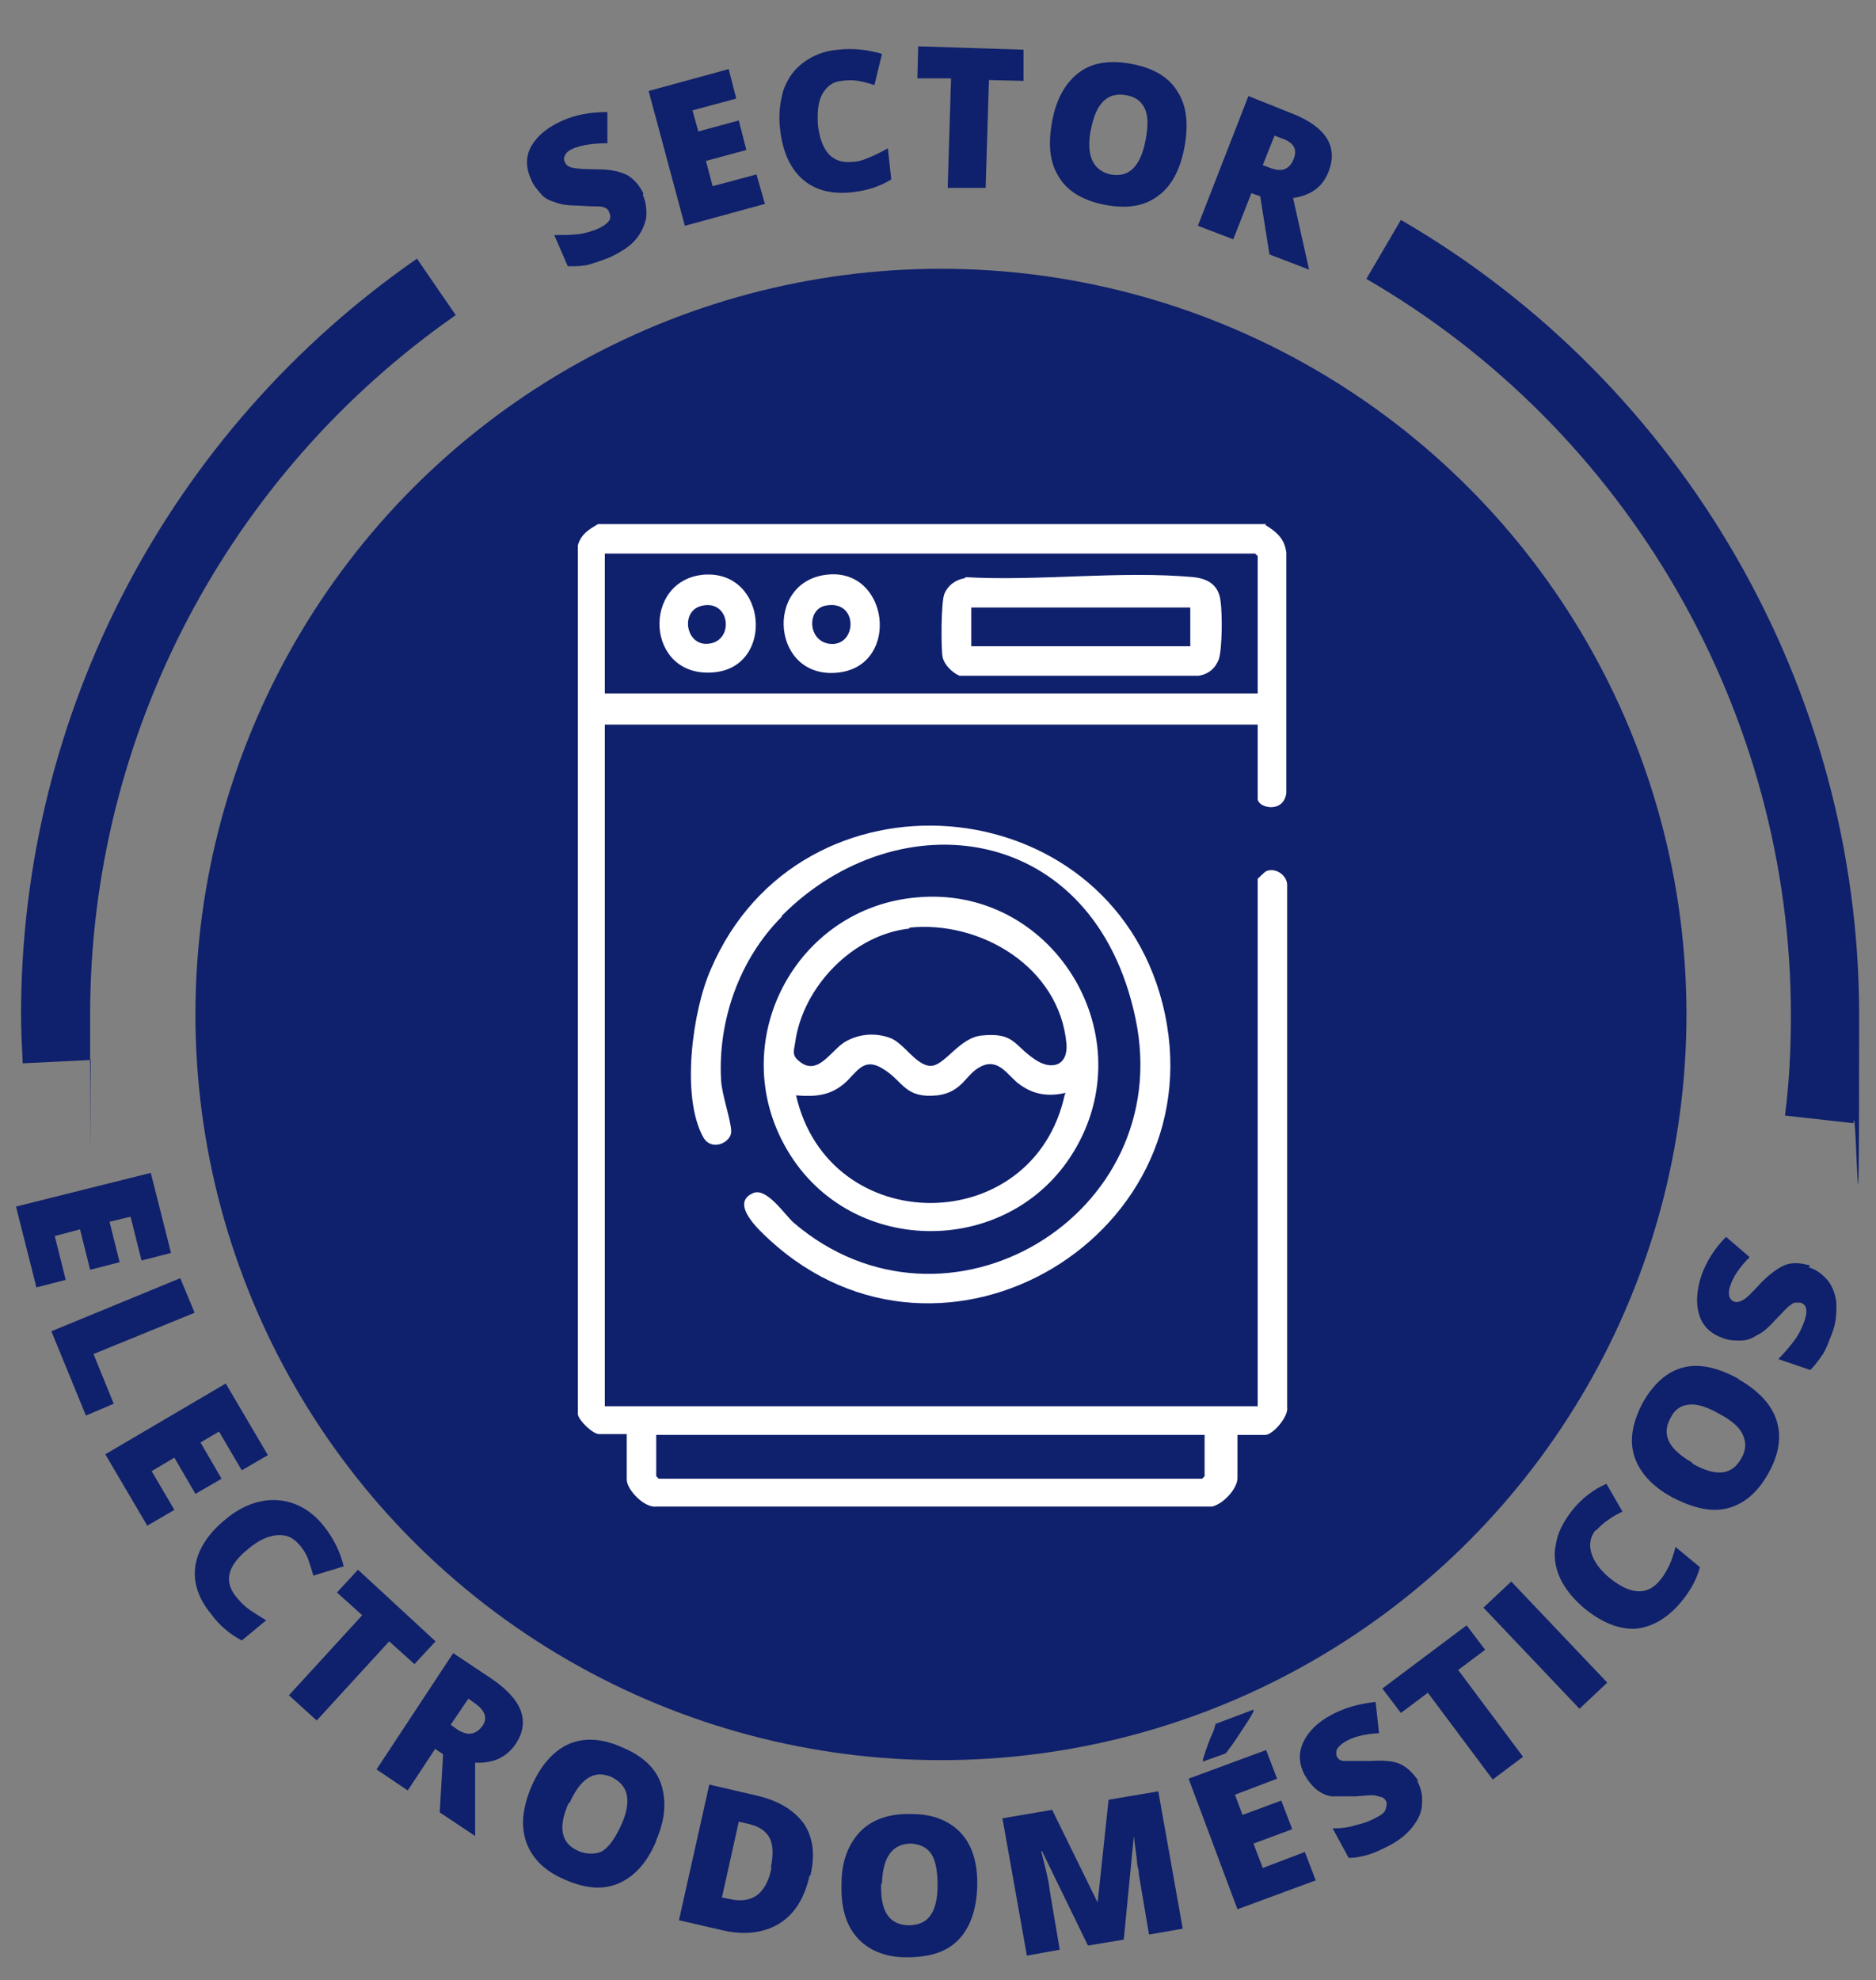 <?xml version="1.0" encoding="UTF-8"?>
<svg id="Capa_1" xmlns="http://www.w3.org/2000/svg" version="1.1" viewBox="0 0 222.7 235">
  <rect x="0" y="0" width="222.7" height="235" fill="#808080" stroke="none"/>
  <!-- Generator: Adobe Illustrator 29.3.1, SVG Export Plug-In . SVG Version: 2.1.0 Build 151)  -->
  <defs>
    <style>
      .st0 {
        fill: #fff;
      }

      .st1 {
        fill: #0f206c;
      }
    </style>
  </defs>
  <g>
    <circle class="st1" cx="111.7" cy="120.4" r="88.5"/>
    <g>
      <g>
        <path class="st1" d="M76.3,23.1c.4.9.5,1.9.4,2.8-.2.9-.6,1.8-1.3,2.6-.7.8-1.7,1.4-2.9,2-1,.4-1.9.7-2.6.9-.7.2-1.6.2-2.5.2l-1.6-3.7c1,0,1.9,0,2.8-.1.9-.1,1.8-.4,2.5-.7.6-.3,1-.6,1.2-.9s.2-.7,0-1c0-.2-.2-.4-.4-.5-.2-.1-.4-.2-.8-.2-.3,0-1.1,0-2.4-.1-1.2,0-2.1-.1-2.8-.4-.7-.2-1.3-.5-1.7-1s-.9-1-1.2-1.8c-.6-1.4-.6-2.7.1-3.9s1.9-2.2,3.7-3c1.6-.7,3.3-1,5.3-1v3.7c-1.6,0-3,.2-4,.6-.5.2-.9.5-1,.8-.2.3-.2.6,0,.9.1.3.4.5.8.6s1.4.2,3.1.2c1.6,0,2.7.3,3.5.7.8.5,1.4,1.2,1.9,2.2Z"/>
        <path class="st1" d="M90.8,24.2l-9.5,2.6-4.3-16,9.5-2.6.9,3.5-5.2,1.4.7,2.5,4.8-1.3.9,3.5-4.8,1.3.8,3,5.2-1.4,1,3.5Z"/>
        <path class="st1" d="M99.9,9.6c-1.1.1-1.8.7-2.3,1.6s-.6,2.2-.5,3.7c.4,3.2,1.8,4.6,4.2,4.3.7,0,1.4-.3,2.1-.6.7-.3,1.3-.6,2-1l.4,3.7c-1.3.8-2.8,1.3-4.5,1.5-2.5.3-4.5-.2-6-1.5s-2.4-3.3-2.7-6c-.2-1.7,0-3.2.4-4.6.5-1.4,1.3-2.5,2.4-3.3s2.5-1.4,4.1-1.5c1.8-.2,3.5,0,5.2.5l-.9,3.7c-.6-.2-1.3-.4-1.9-.5s-1.3-.1-2,0Z"/>
        <path class="st1" d="M117,22.3h-4.5c0-.1.4-13,.4-13h-4c0-.1.1-3.8.1-3.8l12.5.4v3.7c-.1,0-4.1-.1-4.1-.1l-.4,12.9Z"/>
        <path class="st1" d="M140.6,17.5c-.5,2.7-1.6,4.7-3.2,5.8-1.6,1.2-3.7,1.5-6.3,1-2.5-.5-4.4-1.6-5.4-3.3-1.1-1.7-1.3-3.9-.8-6.6.5-2.7,1.6-4.6,3.2-5.8,1.6-1.2,3.7-1.5,6.3-1,2.6.5,4.4,1.6,5.4,3.3,1.1,1.7,1.3,3.9.8,6.6ZM129.5,15.3c-.6,3.1.2,4.9,2.3,5.4,1.1.2,2,0,2.7-.7.7-.7,1.2-1.8,1.5-3.4.3-1.6.3-2.9-.1-3.7-.4-.9-1.1-1.4-2.2-1.6-2.2-.4-3.6.9-4.2,4.1Z"/>
        <path class="st1" d="M148.6,22.8l-2.2,5.6-4.2-1.6,6-15.4,5,2c4.2,1.6,5.7,4,4.5,7-.7,1.8-2.1,2.8-4.2,3.1l1.9,8.5-4.7-1.8-1.1-6.9-1.1-.4ZM149.9,19.6l.8.3c1.5.6,2.4.2,2.9-1.1.4-1.1,0-1.9-1.5-2.4l-.8-.3-1.4,3.5Z"/>
      </g>
      <g>
        <path class="st1" d="M4.3,152.7l-2.4-9.5,16-4,2.4,9.5-3.5.9-1.3-5.2-2.5.6,1.2,4.8-3.5.9-1.2-4.8-3,.8,1.3,5.2-3.5.9Z"/>
        <path class="st1" d="M6.1,158l15.3-6.3,1.7,4.1-12,4.9,2.4,5.9-3.3,1.4-4.1-10Z"/>
        <path class="st1" d="M17.5,181.1l-5-8.5,14.3-8.4,5,8.5-3.1,1.8-2.7-4.6-2.2,1.3,2.5,4.3-3.1,1.8-2.5-4.3-2.7,1.6,2.7,4.6-3.1,1.8Z"/>
        <path class="st1" d="M35.5,183.3c-.7-.8-1.5-1.2-2.6-1.1s-2.2.6-3.4,1.6c-2.5,2-3,3.9-1.4,5.8.5.6,1,1.1,1.6,1.5s1.2.8,1.9,1.2l-2.9,2.4c-1.3-.7-2.6-1.7-3.6-3.1-1.6-1.9-2.2-3.9-1.9-5.8.3-1.9,1.5-3.8,3.6-5.5,1.3-1.1,2.7-1.8,4.1-2.1,1.4-.3,2.8-.2,4.1.3,1.3.5,2.5,1.4,3.5,2.7,1.1,1.4,1.9,3,2.3,4.7l-3.6,1.1c-.2-.7-.4-1.3-.6-1.9-.2-.6-.6-1.2-1-1.7Z"/>
        <path class="st1" d="M37.6,204.2l-3.3-3,8.7-9.5-3-2.7,2.5-2.7,9.2,8.5-2.5,2.7-3-2.7-8.7,9.5Z"/>
        <path class="st1" d="M51.7,207.5l-3.3,5-3.7-2.5,9.1-13.8,4.5,3c3.7,2.5,4.7,5.1,2.9,7.8-1.1,1.6-2.7,2.3-4.8,2.2v8.7s-4.2-2.8-4.2-2.8l.4-6.9-.9-.6ZM53.5,204.7l.7.5c1.3.9,2.3.7,3.1-.4.6-.9.3-1.8-1-2.7l-.7-.5-2.1,3.1Z"/>
        <path class="st1" d="M77.9,218.5c-1.1,2.6-2.6,4.2-4.4,5s-3.9.7-6.4-.4c-2.4-1-3.9-2.5-4.6-4.4-.7-1.9-.5-4.1.6-6.7,1.1-2.5,2.6-4.2,4.4-5s4-.7,6.4.4c2.4,1,4,2.5,4.6,4.4s.5,4.1-.6,6.6ZM67.5,214c-1.3,2.9-.9,4.8,1.2,5.7,1,.4,2,.4,2.8,0,.8-.5,1.5-1.5,2.2-3,.7-1.5.9-2.7.7-3.7-.2-.9-.8-1.6-1.8-2.1-2.1-.9-3.7.2-5,3.1Z"/>
        <path class="st1" d="M96.1,222.6c-.6,2.7-1.8,4.6-3.6,5.7-1.8,1.1-4.1,1.4-6.7.8l-5.2-1.2,3.6-16.1,5.6,1.3c2.6.6,4.4,1.7,5.6,3.3,1.1,1.6,1.4,3.7.8,6.2ZM91.5,221.7c.3-1.5.3-2.6-.1-3.5-.4-.8-1.2-1.4-2.4-1.7l-1.3-.3-2,9,1,.2c1.3.3,2.4.1,3.2-.5.8-.6,1.4-1.7,1.7-3.3Z"/>
        <path class="st1" d="M116,224c-.1,2.8-.9,4.9-2.3,6.3-1.4,1.4-3.4,2-6.1,2-2.6,0-4.6-.9-5.9-2.4s-1.9-3.6-1.8-6.4c0-2.7.9-4.8,2.3-6.2s3.5-2.1,6.1-2c2.6,0,4.6.9,5.9,2.4,1.3,1.5,1.9,3.6,1.8,6.4ZM104.6,223.6c-.1,3.2.9,4.8,3.2,4.9,1.1,0,2-.3,2.6-1.1.6-.8.9-2,.9-3.6,0-1.6-.2-2.9-.7-3.7-.5-.8-1.3-1.2-2.4-1.3-2.2,0-3.4,1.5-3.5,4.7Z"/>
        <path class="st1" d="M129.1,230.8l-5.4-11.1h-.1c.5,2,.9,3.5,1,4.6l1.2,7.1-3.9.7-2.9-16.3,5.9-1,5.4,11h0s1.3-12.2,1.3-12.2l5.9-1,2.9,16.3-4,.7-1.2-7.1c0-.4-.1-.8-.2-1.2,0-.5-.2-1.6-.4-3.4h0s-1.2,12.3-1.2,12.3l-4.2.7Z"/>
        <path class="st1" d="M156.1,223.2l-9.2,3.4-5.8-15.5,9.2-3.4,1.3,3.4-5,1.9.9,2.4,4.6-1.7,1.3,3.4-4.6,1.7,1.1,2.9,5-1.9,1.3,3.4ZM142.8,209.1v-.3c.5-1.6.9-2.6,1.1-3,.2-.4.3-.8.4-1.2l4.5-1.7v.2c-.3.7-.9,1.5-1.6,2.6-.7,1.1-1.3,1.9-1.7,2.4l-2.8,1Z"/>
        <path class="st1" d="M168.2,211.3c.5.9.7,1.8.6,2.8,0,.9-.4,1.8-1.1,2.7-.7.9-1.6,1.6-2.7,2.2-1,.5-1.8.9-2.5,1.1-.7.2-1.5.4-2.4.4l-1.9-3.5c1,0,1.9-.1,2.8-.4.9-.2,1.7-.5,2.4-.9.6-.3,1-.6,1.1-1s.2-.7,0-1c-.1-.2-.3-.3-.4-.4-.2,0-.4-.1-.8-.2s-1.1,0-2.4.1c-1.2,0-2.1,0-2.8,0-.7-.1-1.3-.4-1.8-.8-.5-.4-1-1-1.4-1.7-.7-1.3-.8-2.6-.2-3.9.6-1.3,1.7-2.4,3.4-3.3,1.5-.8,3.2-1.3,5.2-1.5l.4,3.7c-1.7.1-3,.4-4,1-.5.3-.8.6-1,.9-.1.3-.1.6,0,.9.2.3.4.5.9.5s1.4,0,3.1,0c1.6-.1,2.8,0,3.6.4.8.4,1.5,1.1,2.1,2Z"/>
        <path class="st1" d="M180.8,208.5l-3.6,2.7-7.7-10.3-3.2,2.4-2.2-2.9,10-7.5,2.2,2.9-3.2,2.4,7.7,10.3Z"/>
        <path class="st1" d="M187.5,202.8l-11.4-12,3.3-3.1,11.4,12-3.3,3.1Z"/>
        <path class="st1" d="M189.5,181.5c-.7.8-.9,1.7-.6,2.8.3,1,1,2,2.2,3,2.5,2,4.5,2.1,6,.2.5-.6.8-1.2,1.1-1.8.3-.7.5-1.3.7-2.1l2.9,2.4c-.4,1.5-1.2,2.9-2.3,4.2-1.6,1.9-3.4,2.9-5.3,3.1-2,.1-4-.7-6.1-2.4-1.3-1.1-2.3-2.3-2.9-3.6s-.8-2.7-.5-4c.2-1.4.9-2.7,1.9-4,1.1-1.4,2.5-2.5,4.1-3.2l1.9,3.3c-.6.3-1.2.6-1.7,1-.5.3-1,.8-1.5,1.3Z"/>
        <path class="st1" d="M206.4,163.7c2.4,1.4,3.9,3,4.5,4.9.6,1.9.3,4-1,6.3-1.3,2.3-2.9,3.6-4.8,4.1s-4.1,0-6.6-1.3c-2.4-1.3-3.9-3-4.5-4.9s-.2-4,1-6.3c1.3-2.3,2.9-3.7,4.8-4.2,1.9-.5,4.1,0,6.5,1.3ZM200.9,173.7c2.8,1.6,4.7,1.4,5.8-.6.6-1,.6-1.9.2-2.8-.4-.9-1.3-1.7-2.8-2.5-1.4-.8-2.6-1.2-3.6-1.1s-1.7.6-2.2,1.6c-1.1,2-.2,3.7,2.6,5.3Z"/>
        <path class="st1" d="M214.7,150.4c1,.3,1.7.9,2.3,1.6.6.8.9,1.7,1,2.7,0,1.1,0,2.2-.5,3.5-.4,1-.7,1.9-1.1,2.5s-.9,1.3-1.5,1.9l-3.8-1.3c.7-.7,1.3-1.4,1.9-2.2s.9-1.5,1.2-2.3c.2-.6.3-1.1.2-1.5s-.3-.6-.7-.7c-.2,0-.4,0-.6,0s-.4.2-.7.4-.8.8-1.7,1.7c-.8.9-1.5,1.5-2.2,1.8-.6.4-1.2.6-1.9.6-.6,0-1.4,0-2.1-.3-1.4-.5-2.4-1.4-2.8-2.8-.4-1.3-.3-2.9.3-4.7.6-1.6,1.5-3.1,2.9-4.5l2.8,2.4c-1.2,1.2-2,2.4-2.3,3.4-.2.5-.2,1-.1,1.3s.3.5.6.6c.3.1.6,0,1-.2s1.1-.9,2.2-2.1c1.1-1.1,2.1-1.8,2.9-2.1.9-.3,1.8-.2,2.9.1Z"/>
      </g>
    </g>
    <path class="st1" d="M220,133.3l-8.1-.9c.5-3.9.7-7.9.7-11.9,0-35.9-19.3-69.4-50.4-87.4l4.1-7c33.6,19.5,54.4,55.7,54.4,94.4s-.3,8.6-.7,12.9Z"/>
    <path class="st1" d="M2.7,126.2c-.1-1.9-.2-3.9-.2-5.8,0-35.8,17.6-69.3,47-89.7l4.6,6.7C27,56.3,10.7,87.3,10.7,120.4s0,3.6.1,5.4l-8.1.4Z"/>
  </g>
  <g>
    <path class="st0" d="M150.2,62.3c1.3.8,2.3,1.6,2.5,3.3v28.5c-.3,2.5-3.4,1.8-3.4.7v-8.8h-77.5v80.9h77.5v-62.6c0,0,.8-.8,1-.9,1.1-.5,2.6.5,2.5,1.8v61.8c.2,1.1-1.7,3.3-2.6,3.3h-3.3v5.1c0,1.3-1.7,3.1-3,3.4h-66c-1.4.2-3.5-2-3.5-3.2v-5.4h-3.3c-.7,0-2.3-1.5-2.5-2.3v-103.2c.4-1.3,1.2-1.8,2.4-2.5h79.3ZM149.3,82.3v-16.3l-.3-.3h-77.2v16.6h77.5ZM143.1,170.3h-65.2v4.9l.3.3h64.5l.3-.3v-4.9Z"/>
    <path class="st0" d="M92.8,108.8c-5,5-7.6,12.3-7.2,19.4.1,1.8,1.2,4.8,1.2,6.1s-2.3,2.4-3.3.7c-2.7-4.8-1.3-15.1.9-20,10.6-24.7,47-21.8,53.6,4.1,6.9,27.3-26,47.1-46.7,28-1.2-1.1-4.7-4.3-1.9-5.5,1.6-.7,3.7,2.5,4.8,3.5,18.1,15.5,45.5-.8,40.6-24.2s-28.2-26.1-42-12.2Z"/>
    <path class="st0" d="M108.9,106.5c15.8-1.4,26.7,15.8,18.9,29.6-7.4,13.2-26.8,13.4-34.4.3-7.4-12.7,1-28.7,15.5-29.9ZM108,110.2c-6.7.7-12.7,6.9-13.6,13.5-.1.8-.4,1.4.2,2,2.4,2.4,4-1.1,5.8-2.1s3.7-1,5.3-.4,3,3.2,4.7,3.3,3.4-3.3,6.1-3.6c3.9-.4,3.8,1.1,6.3,2.8,2,1.4,4,.8,3.8-1.8-.8-9.1-10.2-14.7-18.7-13.8ZM126.5,129.7c-2.1.5-3.9.2-5.6-1.1-1.3-1-2.4-3.1-4.5-2-1.8.9-2.1,3-5.1,3.4-3.9.4-4-1.6-6.4-3.1-2.5-1.6-3.2.5-4.8,1.8s-3.3,1.5-5.6,1.3c3.9,17.1,28.2,17,31.9-.1Z"/>
    <path class="st0" d="M114.6,68.5c8.7.5,18.5-.8,27.1,0,1.8.2,3,1,3.2,2.9.2,1.4.2,5.5-.2,6.8-.4,1.1-1.2,1.8-2.4,2h-28.4c-.9-.4-1.8-1.3-2-2.2s-.2-6.5.2-7.5,1.3-1.7,2.5-1.9ZM141.3,72.1h-26v4.6h26v-4.6Z"/>
    <path class="st0" d="M83.6,68.2c7.5-.5,8.4,11,1.1,11.6-8.1.7-8.6-11-1.1-11.6ZM83.3,71.9c-2.6.6-1.9,4.8.8,4.5,3.1-.3,2.6-5.3-.8-4.5Z"/>
    <path class="st0" d="M98.2,68.2c7.3-.8,8.7,10.6,1.5,11.6-8.1,1.1-9.1-10.8-1.5-11.6ZM97.9,71.9c-2.1.5-2,4.1.5,4.5,3.4.5,3.6-5.4-.5-4.5Z"/>
  </g>
</svg>